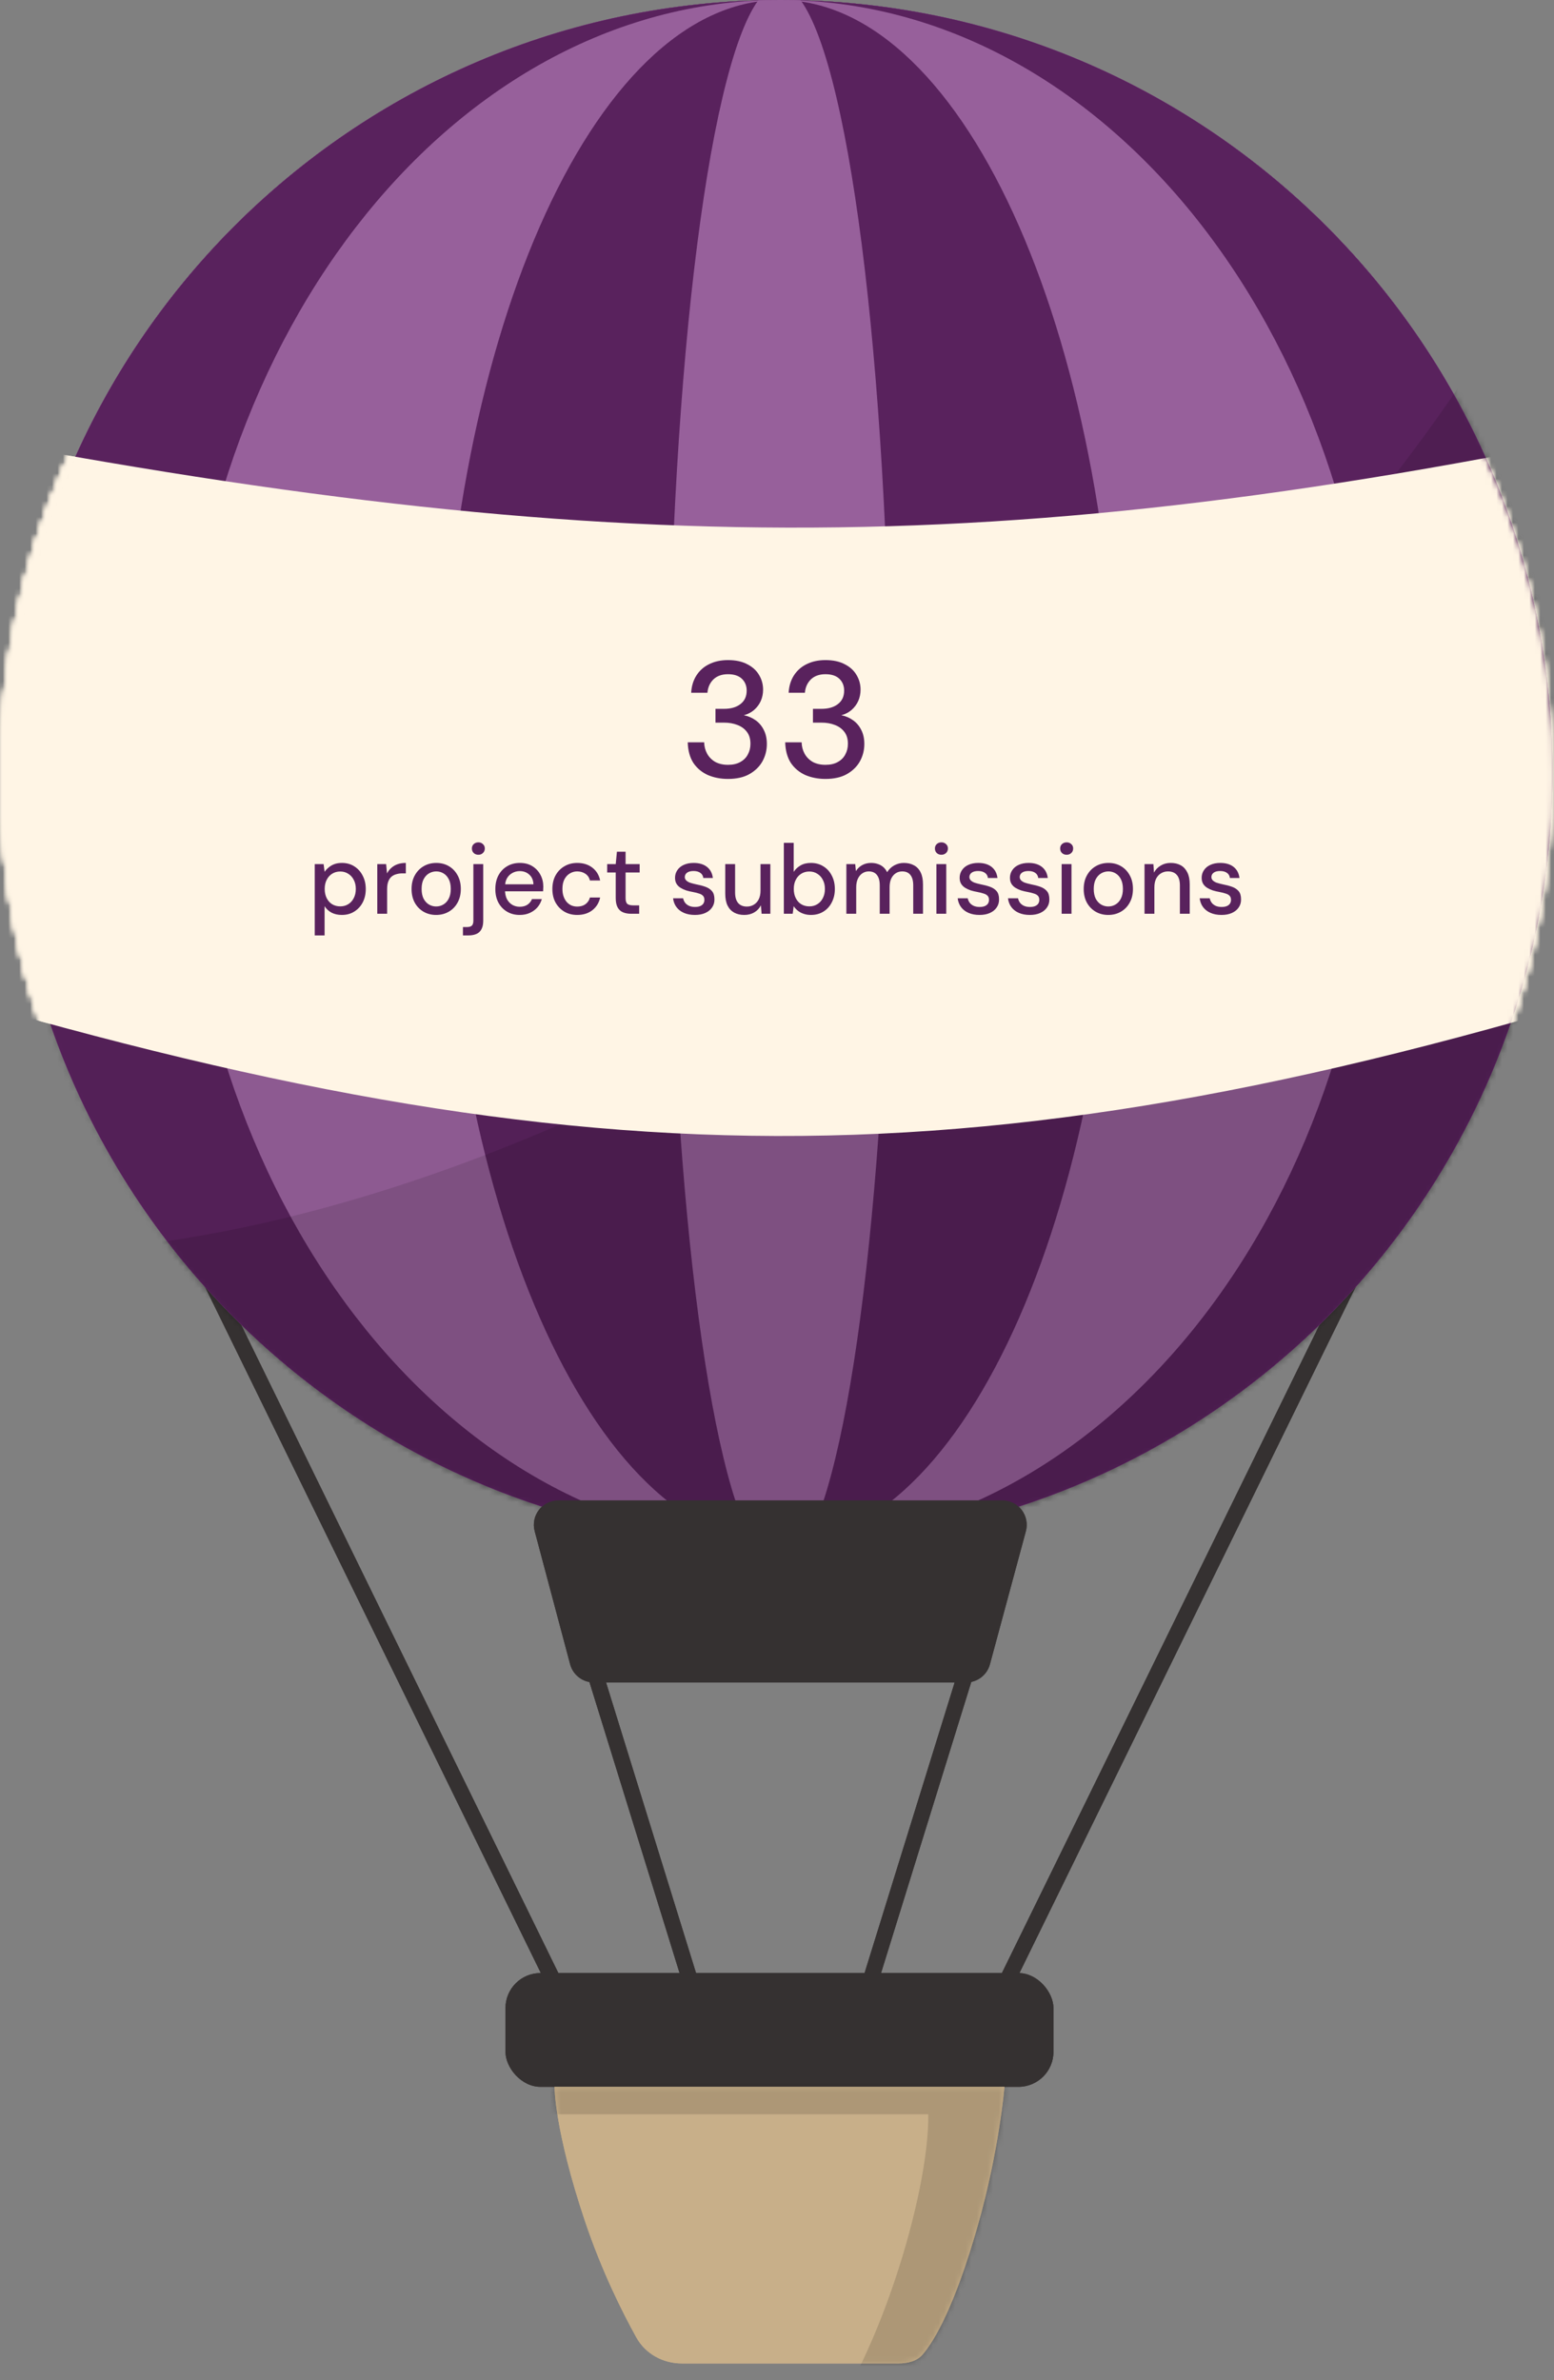 <svg width="284" height="435" viewBox="0 0 284 435" fill="none" xmlns="http://www.w3.org/2000/svg">
<rect x="0" y="0" width="284" height="435" fill="#808080" stroke="none"/>
<line x1="36.718" y1="230.381" x2="102.951" y2="365.725" stroke="#353131" stroke-width="2.88"/>
<line x1="107.832" y1="302.899" x2="127.35" y2="365.932" stroke="#353131" stroke-width="2.88"/>
<line y1="-1.44" x2="150.682" y2="-1.44" transform="matrix(-0.44 0.898 0.898 0.44 249.801 231.014)" stroke="#353131" stroke-width="2.88"/>
<line y1="-1.44" x2="65.986" y2="-1.44" transform="matrix(-0.296 0.955 0.955 0.296 178.769 303.325)" stroke="#353131" stroke-width="2.88"/>
<circle cx="142.612" cy="141.104" r="141.104" fill="#59225D"/>
<path d="M142.611 0C220.541 0 283.716 63.175 283.716 141.104C283.716 219.034 220.541 282.208 142.611 282.208C142.574 282.208 142.537 282.207 142.5 282.207C176.672 282.148 204.365 218.997 204.365 141.104C204.365 63.211 176.671 0.059 142.5 0C142.537 -2.87547e-05 142.574 1.03905e-07 142.611 0ZM142.327 0.001C108.191 0.155 80.539 63.269 80.539 141.104C80.539 218.938 108.191 282.053 142.327 282.206C64.528 282.052 1.508 218.939 1.508 141.104C1.508 63.27 64.528 0.155 142.327 0.001Z" fill="#97609B"/>
<path d="M142.611 0C220.541 0 283.716 63.175 283.716 141.104C283.716 219.034 220.541 282.208 142.611 282.208C142.581 282.208 142.551 282.207 142.521 282.207C202.836 282.159 251.72 219.003 251.72 141.104C251.72 63.204 202.836 0.048 142.521 0C142.551 -1.87454e-05 142.581 8.38558e-08 142.611 0ZM141.905 0.004C81.81 0.384 33.185 63.41 33.185 141.104C33.185 218.798 81.81 281.823 141.905 282.203C64.301 281.823 1.508 218.798 1.508 141.104C1.508 63.41 64.301 0.384 141.905 0.004Z" fill="#59225D"/>
<path d="M142.612 0C143.851 0 145.086 0.016 146.316 0.048C155.689 12.867 162.771 71.433 162.771 141.744C162.77 209.9 156.116 267.019 147.171 282.133C145.657 282.181 144.138 282.208 142.612 282.208C140.977 282.208 139.349 282.177 137.728 282.122C128.786 266.992 122.135 209.884 122.135 141.744C122.135 71.452 129.211 12.898 138.58 0.058C139.92 0.02 141.264 1.0706e-06 142.612 0Z" fill="#97609B"/>
<g opacity="0.59">
<mask id="mask0_707_18266" style="mask-type:alpha" maskUnits="userSpaceOnUse" x="1" y="0" width="283" height="283">
<circle cx="142.612" cy="141.104" r="141.104" fill="#CC322D"/>
<path d="M142.612 0C220.542 0 283.716 63.174 283.716 141.104C283.716 219.033 220.542 282.208 142.612 282.208C142.575 282.208 142.537 282.207 142.5 282.207C176.672 282.148 204.365 218.997 204.365 141.104C204.365 63.211 176.671 0.059 142.5 0C142.537 -2.89494e-05 142.575 0 142.612 0ZM142.326 0.001C108.19 0.156 80.539 63.27 80.539 141.104C80.539 218.938 108.19 282.051 142.326 282.206C64.528 282.052 1.508 218.938 1.508 141.104C1.508 63.269 64.528 0.155 142.326 0.001Z" fill="#F7DFBC"/>
<path d="M142.612 0C220.542 0 283.716 63.174 283.716 141.104C283.716 219.033 220.542 282.208 142.612 282.208C142.582 282.208 142.552 282.207 142.521 282.207C202.836 282.159 251.72 219.003 251.72 141.104C251.72 63.204 202.836 0.048 142.521 0C142.552 -1.89027e-05 142.582 0 142.612 0ZM141.903 0.004C81.809 0.385 33.185 63.41 33.185 141.104C33.185 218.797 81.809 281.822 141.903 282.203C64.3 281.822 1.508 218.797 1.508 141.104C1.508 63.41 64.3 0.385 141.903 0.004Z" fill="#CC322D"/>
<path d="M142.612 0C143.851 0 145.086 0.016 146.316 0.048C155.689 12.867 162.771 71.433 162.771 141.744C162.771 209.9 156.116 267.019 147.171 282.133C145.657 282.181 144.138 282.208 142.612 282.208C140.977 282.208 139.349 282.177 137.728 282.122C128.786 266.992 122.135 209.884 122.135 141.744C122.135 71.452 129.211 12.898 138.58 0.058C139.92 0.02 141.264 8.5648e-07 142.612 0Z" fill="#F7DFBC"/>
</mask>
<g mask="url(#mask0_707_18266)">
<path d="M307.19 77.431C220.35 197.532 42.974 168.314 -34.859 138.693L-15.81 308.276L322.845 282.411L307.19 77.431Z" fill="black" fill-opacity="0.11"/>
<path d="M283.076 43.995C211.41 173.723 55.157 245.558 -25.689 225.574L-0.702 326.608L332.334 259.947L283.076 43.995Z" fill="black" fill-opacity="0.2"/>
</g>
</g>
<path d="M183.156 274.209H102.045C99.103 274.209 96.959 276.998 97.717 279.841L104.192 304.158C104.714 306.12 106.491 307.485 108.521 307.485H176.588C178.613 307.485 180.385 306.128 180.913 304.174L187.481 279.857C188.25 277.009 186.106 274.209 183.156 274.209Z" fill="#353131"/>
<rect x="92.378" y="360.599" width="100.149" height="20.798" rx="6.399" fill="#353131"/>
<path d="M101.336 381.396H183.567C183.567 381.396 182.621 393.004 178.672 406.834C174.466 421.563 170.802 427.714 168.688 430.242C167.587 431.557 165.891 431.951 164.176 431.951H142.944H124.626C121.188 431.951 117.982 430.226 116.311 427.222C113.776 422.664 109.98 415.107 106.883 405.874C101.336 389.335 101.336 381.396 101.336 381.396Z" fill="#C8AF89"/>
<mask id="mask1_707_18266" style="mask-type:alpha" maskUnits="userSpaceOnUse" x="101" y="381" width="83" height="51">
<path d="M101.336 381.396H183.567C183.567 381.396 182.621 393.004 178.672 406.834C174.466 421.563 170.802 427.714 168.688 430.242C167.587 431.557 165.891 431.951 164.176 431.951H142.944H124.626C121.188 431.951 117.982 430.226 116.311 427.222C113.776 422.664 109.98 415.107 106.883 405.874C101.336 389.335 101.336 381.396 101.336 381.396Z" fill="#FDA829"/>
</mask>
<g mask="url(#mask1_707_18266)">
<path d="M169.648 386.408H98.136L94.297 380.167L190.926 374.997L175.568 446.669H148.211C160.241 432.976 169.862 400.789 169.648 386.408Z" fill="black" fill-opacity="0.14"/>
</g>
<mask id="mask2_707_18266" style="mask-type:alpha" maskUnits="userSpaceOnUse" x="0" y="0" width="284" height="435">
<line x1="35.392" y1="231.574" x2="101.967" y2="367.619" stroke="#353131" stroke-width="2.895"/>
<line x1="106.875" y1="304.468" x2="126.494" y2="367.828" stroke="#353131" stroke-width="2.895"/>
<line y1="-1.447" x2="151.462" y2="-1.447" transform="matrix(-0.44 0.898 0.898 0.44 249.578 232.21)" stroke="#353131" stroke-width="2.895"/>
<line y1="-1.447" x2="66.327" y2="-1.447" transform="matrix(-0.296 0.955 0.955 0.296 178.179 304.896)" stroke="#353131" stroke-width="2.895"/>
<circle cx="141.835" cy="141.835" r="141.835" fill="#173C62"/>
<path d="M141.835 0C220.168 4.94796e-05 283.67 63.502 283.67 141.835C283.67 220.168 220.168 283.67 141.835 283.67C141.798 283.67 141.76 283.669 141.723 283.669C176.071 283.609 203.908 220.131 203.908 141.835C203.908 63.539 176.071 0.06 141.723 0C141.76 -2.89582e-05 141.798 0 141.835 0ZM141.548 0.001C107.235 0.156 79.44 63.598 79.44 141.835C79.441 220.072 107.235 283.513 141.548 283.668C63.347 283.513 4.9432e-05 220.072 0 141.835C0 63.597 63.347 0.156 141.548 0.001Z" fill="#3A6490"/>
<path d="M141.835 0C220.168 4.94796e-05 283.67 63.502 283.67 141.835C283.67 220.168 220.168 283.67 141.835 283.67C141.805 283.67 141.774 283.669 141.744 283.669C202.371 283.62 251.508 220.138 251.508 141.835C251.508 63.532 202.371 0.049 141.744 0C141.774 -1.8933e-05 141.805 0 141.835 0ZM141.121 0.004C80.716 0.388 31.841 63.74 31.841 141.835C31.841 219.93 80.716 283.281 141.121 283.665C63.116 283.281 3.52208e-05 219.93 0 141.835C0 63.74 63.116 0.388 141.121 0.004Z" fill="#173C62"/>
<path d="M141.835 0C143.08 1.83451e-06 144.321 0.016 145.558 0.048C154.979 12.933 162.097 71.802 162.097 142.478C162.097 210.987 155.407 268.402 146.416 283.594C144.895 283.642 143.368 283.67 141.835 283.67C140.191 283.67 138.554 283.638 136.924 283.583C127.936 268.374 121.251 210.97 121.251 142.478C121.251 71.822 128.364 12.964 137.781 0.058C139.128 0.02 140.479 0 141.835 0Z" fill="#3A6490"/>
<g opacity="0.59">
<mask id="mask3_707_18266" style="mask-type:alpha" maskUnits="userSpaceOnUse" x="0" y="0" width="284" height="284">
<circle cx="141.835" cy="141.835" r="141.835" fill="#CC322D"/>
<path d="M141.835 0C220.168 4.94796e-05 283.67 63.502 283.67 141.835C283.67 220.168 220.168 283.67 141.835 283.67C141.798 283.67 141.76 283.669 141.723 283.669C176.071 283.609 203.908 220.131 203.908 141.835C203.908 63.539 176.071 0.06 141.723 0C141.76 -2.89582e-05 141.798 0 141.835 0ZM141.548 0.001C107.235 0.156 79.44 63.598 79.44 141.835C79.441 220.072 107.235 283.513 141.548 283.668C63.347 283.513 4.9432e-05 220.072 0 141.835C0 63.597 63.347 0.156 141.548 0.001Z" fill="#F7DFBC"/>
<path d="M141.835 0C220.168 4.94796e-05 283.67 63.502 283.67 141.835C283.67 220.168 220.168 283.67 141.835 283.67C141.805 283.67 141.774 283.669 141.744 283.669C202.371 283.62 251.508 220.138 251.508 141.835C251.508 63.532 202.371 0.049 141.744 0C141.774 -1.8933e-05 141.805 0 141.835 0ZM141.121 0.004C80.716 0.388 31.841 63.74 31.841 141.835C31.841 219.93 80.716 283.281 141.121 283.665C63.116 283.281 3.52208e-05 219.93 0 141.835C0 63.74 63.116 0.388 141.121 0.004Z" fill="#CC322D"/>
<path d="M141.835 0C143.08 1.83451e-06 144.321 0.016 145.558 0.048C154.979 12.933 162.097 71.802 162.097 142.478C162.097 210.987 155.407 268.402 146.416 283.594C144.895 283.642 143.368 283.67 141.835 283.67C140.191 283.67 138.554 283.638 136.924 283.583C127.936 268.374 121.251 210.97 121.251 142.478C121.251 71.822 128.364 12.964 137.781 0.058C139.128 0.02 140.479 0 141.835 0Z" fill="#F7DFBC"/>
</mask>
<g mask="url(#mask3_707_18266)">
<path d="M307.265 77.832C219.976 198.555 41.681 169.186 -36.555 139.411L-17.408 309.872L323.002 283.873L307.265 77.832Z" fill="black" fill-opacity="0.11"/>
<path d="M283.027 44.223C210.99 174.623 53.927 246.831 -27.337 226.743L-2.22 328.3L332.54 261.294L283.027 44.223Z" fill="black" fill-opacity="0.2"/>
</g>
</g>
<path d="M182.59 275.629H101.059C98.101 275.629 95.947 278.432 96.708 281.29L103.217 305.733C103.742 307.705 105.527 309.077 107.568 309.077H175.988C178.023 309.077 179.804 307.713 180.335 305.749L186.937 281.306C187.71 278.444 185.554 275.629 182.59 275.629Z" fill="#353131"/>
<rect x="91.341" y="362.467" width="100.667" height="20.905" rx="6.432" fill="#353131"/>
<path d="M100.347 383.372H183.003C183.003 383.372 182.053 395.04 178.083 408.941C173.855 423.747 170.173 429.929 168.047 432.47C166.941 433.793 165.236 434.188 163.512 434.188H142.17H123.757C120.301 434.188 117.079 432.455 115.4 429.435C112.851 424.853 109.036 417.257 105.923 407.976C100.347 391.352 100.347 383.372 100.347 383.372Z" fill="#C8AF89"/>
<mask id="mask4_707_18266" style="mask-type:alpha" maskUnits="userSpaceOnUse" x="100" y="383" width="84" height="52">
<path d="M100.347 383.372H183.003C183.003 383.372 182.053 395.04 178.083 408.941C173.855 423.747 170.173 429.929 168.047 432.47C166.941 433.793 165.236 434.188 163.512 434.188H142.17H123.757C120.301 434.188 117.079 432.455 115.4 429.435C112.851 424.853 109.036 417.257 105.923 407.976C100.347 391.352 100.347 383.372 100.347 383.372Z" fill="#FDA829"/>
</mask>
<g mask="url(#mask4_707_18266)">
<path d="M169.012 388.409H97.13L93.27 382.137L190.4 376.939L174.962 448.983L147.464 448.983C159.557 435.219 169.227 402.865 169.012 388.409Z" fill="black" fill-opacity="0.14"/>
</g>
</mask>
<g mask="url(#mask2_707_18266)">
<path d="M-25.924 80.885C-25.924 78.368 -23.579 76.489 -21.11 76.976C107.989 102.449 181.119 103.353 304.82 77.064C307.306 76.536 309.691 78.42 309.691 80.962V174.004C309.691 175.743 308.532 177.292 306.873 177.813C178.516 218.101 105.272 217.004 -23.076 177.798C-24.75 177.287 -25.924 175.73 -25.924 173.979V80.885Z" fill="#FFF5E5"/>
<path d="M130.038 152.596C127.858 152.596 125.986 152.213 124.425 151.447C122.863 150.651 121.625 149.59 120.712 148.264C119.798 146.908 119.238 145.391 119.032 143.711H123.364C123.658 145.214 124.395 146.452 125.574 147.424C126.753 148.367 128.241 148.839 130.038 148.839C131.394 148.839 132.558 148.514 133.531 147.866C134.503 147.218 135.254 146.348 135.785 145.258C136.315 144.168 136.581 142.959 136.581 141.633C136.581 140.219 136.301 138.996 135.741 137.964C135.21 136.904 134.459 136.078 133.486 135.489C132.543 134.9 131.438 134.605 130.171 134.605C128.639 134.605 127.313 134.959 126.193 135.666C125.102 136.344 124.307 137.213 123.806 138.274H119.518L122.082 121.123H138.747V124.969H125.486L123.85 133.633C124.557 132.837 125.5 132.189 126.679 131.688C127.887 131.187 129.258 130.936 130.79 130.936C132.352 130.936 133.752 131.216 134.989 131.776C136.227 132.306 137.273 133.058 138.128 134.03C139.012 135.003 139.675 136.137 140.117 137.434C140.588 138.731 140.824 140.101 140.824 141.545C140.824 143.107 140.574 144.551 140.073 145.877C139.572 147.203 138.85 148.382 137.907 149.413C136.993 150.415 135.859 151.196 134.503 151.756C133.177 152.316 131.689 152.596 130.038 152.596ZM153.699 149.015V129.477H157.589V149.015H153.699ZM145.344 141.103V137.39H165.987V141.103H145.344Z" fill="#59225D"/>
</g>
<line x1="36.718" y1="230.381" x2="102.951" y2="365.725" stroke="#353131" stroke-width="2.88"/>
<line x1="107.832" y1="302.899" x2="127.35" y2="365.932" stroke="#353131" stroke-width="2.88"/>
<line y1="-1.44" x2="150.682" y2="-1.44" transform="matrix(-0.44 0.898 0.898 0.44 249.801 231.014)" stroke="#353131" stroke-width="2.88"/>
<line y1="-1.44" x2="65.986" y2="-1.44" transform="matrix(-0.296 0.955 0.955 0.296 178.769 303.325)" stroke="#353131" stroke-width="2.88"/>
<circle cx="142.612" cy="141.104" r="141.104" fill="#59225D"/>
<path d="M142.611 0C220.541 0 283.716 63.175 283.716 141.104C283.716 219.034 220.541 282.208 142.611 282.208C142.574 282.208 142.537 282.207 142.5 282.207C176.672 282.148 204.365 218.997 204.365 141.104C204.365 63.211 176.671 0.059 142.5 0C142.537 -2.87547e-05 142.574 1.03905e-07 142.611 0ZM142.327 0.001C108.191 0.155 80.539 63.269 80.539 141.104C80.539 218.938 108.191 282.053 142.327 282.206C64.528 282.052 1.508 218.939 1.508 141.104C1.508 63.27 64.528 0.155 142.327 0.001Z" fill="#97609B"/>
<path d="M142.611 0C220.541 0 283.716 63.175 283.716 141.104C283.716 219.034 220.541 282.208 142.611 282.208C142.581 282.208 142.551 282.207 142.521 282.207C202.836 282.159 251.72 219.003 251.72 141.104C251.72 63.204 202.836 0.048 142.521 0C142.551 -1.87454e-05 142.581 8.38558e-08 142.611 0ZM141.905 0.004C81.81 0.384 33.185 63.41 33.185 141.104C33.185 218.798 81.81 281.823 141.905 282.203C64.301 281.823 1.508 218.798 1.508 141.104C1.508 63.41 64.301 0.384 141.905 0.004Z" fill="#59225D"/>
<path d="M142.612 0C143.851 0 145.086 0.016 146.316 0.048C155.689 12.867 162.771 71.433 162.771 141.744C162.77 209.9 156.116 267.019 147.171 282.133C145.657 282.181 144.138 282.208 142.612 282.208C140.977 282.208 139.349 282.177 137.728 282.122C128.786 266.992 122.135 209.884 122.135 141.744C122.135 71.452 129.211 12.898 138.58 0.058C139.92 0.02 141.264 1.0706e-06 142.612 0Z" fill="#97609B"/>
<g opacity="0.59">
<mask id="mask5_707_18266" style="mask-type:alpha" maskUnits="userSpaceOnUse" x="1" y="0" width="283" height="283">
<circle cx="142.612" cy="141.104" r="141.104" fill="#CC322D"/>
<path d="M142.612 0C220.542 0 283.716 63.174 283.716 141.104C283.716 219.033 220.542 282.208 142.612 282.208C142.575 282.208 142.537 282.207 142.5 282.207C176.672 282.148 204.365 218.997 204.365 141.104C204.365 63.211 176.671 0.059 142.5 0C142.537 -2.89494e-05 142.575 0 142.612 0ZM142.326 0.001C108.19 0.156 80.539 63.27 80.539 141.104C80.539 218.938 108.19 282.051 142.326 282.206C64.528 282.052 1.508 218.938 1.508 141.104C1.508 63.269 64.528 0.155 142.326 0.001Z" fill="#F7DFBC"/>
<path d="M142.612 0C220.542 0 283.716 63.174 283.716 141.104C283.716 219.033 220.542 282.208 142.612 282.208C142.582 282.208 142.552 282.207 142.521 282.207C202.836 282.159 251.72 219.003 251.72 141.104C251.72 63.204 202.836 0.048 142.521 0C142.552 -1.89027e-05 142.582 0 142.612 0ZM141.903 0.004C81.809 0.385 33.185 63.41 33.185 141.104C33.185 218.797 81.809 281.822 141.903 282.203C64.3 281.822 1.508 218.797 1.508 141.104C1.508 63.41 64.3 0.385 141.903 0.004Z" fill="#CC322D"/>
<path d="M142.612 0C143.851 0 145.086 0.016 146.316 0.048C155.689 12.867 162.771 71.433 162.771 141.744C162.771 209.9 156.116 267.019 147.171 282.133C145.657 282.181 144.138 282.208 142.612 282.208C140.977 282.208 139.349 282.177 137.728 282.122C128.786 266.992 122.135 209.884 122.135 141.744C122.135 71.452 129.211 12.898 138.58 0.058C139.92 0.02 141.264 8.5648e-07 142.612 0Z" fill="#F7DFBC"/>
</mask>
<g mask="url(#mask5_707_18266)">
<path d="M307.19 77.431C220.35 197.532 42.974 168.314 -34.859 138.693L-15.81 308.276L322.845 282.411L307.19 77.431Z" fill="black" fill-opacity="0.11"/>
<path d="M283.076 43.995C211.41 173.723 55.157 245.558 -25.689 225.574L-0.702 326.608L332.334 259.947L283.076 43.995Z" fill="black" fill-opacity="0.2"/>
</g>
</g>
<path d="M183.156 274.209H102.045C99.103 274.209 96.959 276.998 97.717 279.841L104.192 304.158C104.714 306.12 106.491 307.485 108.521 307.485H176.588C178.613 307.485 180.385 306.128 180.913 304.174L187.481 279.857C188.25 277.009 186.106 274.209 183.156 274.209Z" fill="#353131"/>
<rect x="92.378" y="360.599" width="100.149" height="20.798" rx="6.399" fill="#353131"/>
<path d="M101.336 381.396H183.567C183.567 381.396 182.621 393.004 178.672 406.834C174.466 421.563 170.802 427.714 168.688 430.242C167.587 431.557 165.891 431.951 164.176 431.951H142.944H124.626C121.188 431.951 117.982 430.226 116.311 427.222C113.776 422.664 109.98 415.107 106.883 405.874C101.336 389.335 101.336 381.396 101.336 381.396Z" fill="#C8AF89"/>
<mask id="mask6_707_18266" style="mask-type:alpha" maskUnits="userSpaceOnUse" x="101" y="381" width="83" height="51">
<path d="M101.336 381.396H183.567C183.567 381.396 182.621 393.004 178.672 406.834C174.466 421.563 170.802 427.714 168.688 430.242C167.587 431.557 165.891 431.951 164.176 431.951H142.944H124.626C121.188 431.951 117.982 430.226 116.311 427.222C113.776 422.664 109.98 415.107 106.883 405.874C101.336 389.335 101.336 381.396 101.336 381.396Z" fill="#FDA829"/>
</mask>
<g mask="url(#mask6_707_18266)">
<path d="M169.648 386.408H98.136L94.297 380.167L190.926 374.997L175.568 446.669H148.211C160.241 432.976 169.862 400.789 169.648 386.408Z" fill="black" fill-opacity="0.14"/>
</g>
<mask id="mask7_707_18266" style="mask-type:alpha" maskUnits="userSpaceOnUse" x="0" y="0" width="284" height="435">
<line x1="35.392" y1="231.574" x2="101.967" y2="367.619" stroke="#353131" stroke-width="2.895"/>
<line x1="106.875" y1="304.468" x2="126.494" y2="367.828" stroke="#353131" stroke-width="2.895"/>
<line y1="-1.447" x2="151.462" y2="-1.447" transform="matrix(-0.44 0.898 0.898 0.44 249.578 232.21)" stroke="#353131" stroke-width="2.895"/>
<line y1="-1.447" x2="66.327" y2="-1.447" transform="matrix(-0.296 0.955 0.955 0.296 178.179 304.896)" stroke="#353131" stroke-width="2.895"/>
<circle cx="141.835" cy="141.835" r="141.835" fill="#173C62"/>
<path d="M141.835 0C220.168 4.94796e-05 283.67 63.502 283.67 141.835C283.67 220.168 220.168 283.67 141.835 283.67C141.798 283.67 141.76 283.669 141.723 283.669C176.071 283.609 203.908 220.131 203.908 141.835C203.908 63.539 176.071 0.06 141.723 0C141.76 -2.89582e-05 141.798 0 141.835 0ZM141.548 0.001C107.235 0.156 79.44 63.598 79.44 141.835C79.441 220.072 107.235 283.513 141.548 283.668C63.347 283.513 4.9432e-05 220.072 0 141.835C0 63.597 63.347 0.156 141.548 0.001Z" fill="#3A6490"/>
<path d="M141.835 0C220.168 4.94796e-05 283.67 63.502 283.67 141.835C283.67 220.168 220.168 283.67 141.835 283.67C141.805 283.67 141.774 283.669 141.744 283.669C202.371 283.62 251.508 220.138 251.508 141.835C251.508 63.532 202.371 0.049 141.744 0C141.774 -1.8933e-05 141.805 0 141.835 0ZM141.121 0.004C80.716 0.388 31.841 63.74 31.841 141.835C31.841 219.93 80.716 283.281 141.121 283.665C63.116 283.281 3.52208e-05 219.93 0 141.835C0 63.74 63.116 0.388 141.121 0.004Z" fill="#173C62"/>
<path d="M141.835 0C143.08 1.83451e-06 144.321 0.016 145.558 0.048C154.979 12.933 162.097 71.802 162.097 142.478C162.097 210.987 155.407 268.402 146.416 283.594C144.895 283.642 143.368 283.67 141.835 283.67C140.191 283.67 138.554 283.638 136.924 283.583C127.936 268.374 121.251 210.97 121.251 142.478C121.251 71.822 128.364 12.964 137.781 0.058C139.128 0.02 140.479 0 141.835 0Z" fill="#3A6490"/>
<g opacity="0.59">
<mask id="mask8_707_18266" style="mask-type:alpha" maskUnits="userSpaceOnUse" x="0" y="0" width="284" height="284">
<circle cx="141.835" cy="141.835" r="141.835" fill="#CC322D"/>
<path d="M141.835 0C220.168 4.94796e-05 283.67 63.502 283.67 141.835C283.67 220.168 220.168 283.67 141.835 283.67C141.798 283.67 141.76 283.669 141.723 283.669C176.071 283.609 203.908 220.131 203.908 141.835C203.908 63.539 176.071 0.06 141.723 0C141.76 -2.89582e-05 141.798 0 141.835 0ZM141.548 0.001C107.235 0.156 79.44 63.598 79.44 141.835C79.441 220.072 107.235 283.513 141.548 283.668C63.347 283.513 4.9432e-05 220.072 0 141.835C0 63.597 63.347 0.156 141.548 0.001Z" fill="#F7DFBC"/>
<path d="M141.835 0C220.168 4.94796e-05 283.67 63.502 283.67 141.835C283.67 220.168 220.168 283.67 141.835 283.67C141.805 283.67 141.774 283.669 141.744 283.669C202.371 283.62 251.508 220.138 251.508 141.835C251.508 63.532 202.371 0.049 141.744 0C141.774 -1.8933e-05 141.805 0 141.835 0ZM141.121 0.004C80.716 0.388 31.841 63.74 31.841 141.835C31.841 219.93 80.716 283.281 141.121 283.665C63.116 283.281 3.52208e-05 219.93 0 141.835C0 63.74 63.116 0.388 141.121 0.004Z" fill="#CC322D"/>
<path d="M141.835 0C143.08 1.83451e-06 144.321 0.016 145.558 0.048C154.979 12.933 162.097 71.802 162.097 142.478C162.097 210.987 155.407 268.402 146.416 283.594C144.895 283.642 143.368 283.67 141.835 283.67C140.191 283.67 138.554 283.638 136.924 283.583C127.936 268.374 121.251 210.97 121.251 142.478C121.251 71.822 128.364 12.964 137.781 0.058C139.128 0.02 140.479 0 141.835 0Z" fill="#F7DFBC"/>
</mask>
<g mask="url(#mask8_707_18266)">
<path d="M307.265 77.832C219.976 198.555 41.681 169.186 -36.555 139.411L-17.408 309.872L323.002 283.873L307.265 77.832Z" fill="black" fill-opacity="0.11"/>
<path d="M283.027 44.223C210.99 174.623 53.927 246.831 -27.337 226.743L-2.22 328.3L332.54 261.294L283.027 44.223Z" fill="black" fill-opacity="0.2"/>
</g>
</g>
<path d="M182.59 275.629H101.059C98.101 275.629 95.947 278.432 96.708 281.29L103.217 305.733C103.742 307.705 105.527 309.077 107.568 309.077H175.988C178.023 309.077 179.804 307.713 180.335 305.749L186.937 281.306C187.71 278.444 185.554 275.629 182.59 275.629Z" fill="#353131"/>
<rect x="91.341" y="362.467" width="100.667" height="20.905" rx="6.432" fill="#353131"/>
<path d="M100.347 383.372H183.003C183.003 383.372 182.053 395.04 178.083 408.941C173.855 423.747 170.173 429.929 168.047 432.47C166.941 433.793 165.236 434.188 163.512 434.188H142.17H123.757C120.301 434.188 117.079 432.455 115.4 429.435C112.851 424.853 109.036 417.257 105.923 407.976C100.347 391.352 100.347 383.372 100.347 383.372Z" fill="#C8AF89"/>
<mask id="mask9_707_18266" style="mask-type:alpha" maskUnits="userSpaceOnUse" x="100" y="383" width="84" height="52">
<path d="M100.347 383.372H183.003C183.003 383.372 182.053 395.04 178.083 408.941C173.855 423.747 170.173 429.929 168.047 432.47C166.941 433.793 165.236 434.188 163.512 434.188H142.17H123.757C120.301 434.188 117.079 432.455 115.4 429.435C112.851 424.853 109.036 417.257 105.923 407.976C100.347 391.352 100.347 383.372 100.347 383.372Z" fill="#FDA829"/>
</mask>
<g mask="url(#mask9_707_18266)">
<path d="M169.012 388.409H97.13L93.27 382.137L190.4 376.939L174.962 448.983L147.464 448.983C159.557 435.219 169.227 402.865 169.012 388.409Z" fill="black" fill-opacity="0.14"/>
</g>
</mask>
<g mask="url(#mask7_707_18266)">
<path d="M-25.924 80.885C-25.924 78.368 -23.579 76.489 -21.11 76.976C107.989 102.449 181.119 103.353 304.82 77.064C307.306 76.536 309.691 78.42 309.691 80.962V174.004C309.691 175.743 308.532 177.292 306.873 177.813C178.516 218.101 105.272 217.004 -23.076 177.798C-24.75 177.287 -25.924 175.73 -25.924 173.979V80.885Z" fill="#FFF5E5"/>
<path d="M133.038 142.36C131.698 142.36 130.468 142.12 129.348 141.64C128.248 141.14 127.368 140.4 126.708 139.42C126.068 138.42 125.728 137.17 125.688 135.67H128.688C128.708 136.43 128.888 137.12 129.228 137.74C129.568 138.36 130.058 138.86 130.698 139.24C131.358 139.6 132.138 139.78 133.038 139.78C133.938 139.78 134.688 139.61 135.288 139.27C135.908 138.93 136.368 138.47 136.668 137.89C136.988 137.31 137.148 136.66 137.148 135.94C137.148 135.04 136.928 134.31 136.488 133.75C136.068 133.19 135.488 132.77 134.748 132.49C134.028 132.21 133.218 132.07 132.318 132.07H130.758V129.55H132.318C133.578 129.55 134.578 129.26 135.318 128.68C136.078 128.1 136.458 127.28 136.458 126.22C136.458 125.34 136.168 124.62 135.588 124.06C135.008 123.5 134.158 123.22 133.038 123.22C131.918 123.22 131.028 123.54 130.368 124.18C129.728 124.82 129.368 125.63 129.288 126.61H126.318C126.378 125.43 126.688 124.39 127.248 123.49C127.828 122.57 128.608 121.87 129.588 121.39C130.588 120.89 131.738 120.64 133.038 120.64C134.438 120.64 135.608 120.89 136.548 121.39C137.508 121.87 138.228 122.52 138.708 123.34C139.208 124.16 139.458 125.06 139.458 126.04C139.458 126.78 139.318 127.47 139.038 128.11C138.758 128.73 138.358 129.27 137.838 129.73C137.318 130.19 136.688 130.52 135.948 130.72C136.748 130.88 137.468 131.19 138.108 131.65C138.748 132.11 139.248 132.71 139.607 133.45C139.968 134.17 140.148 135.01 140.148 135.97C140.148 137.11 139.878 138.17 139.337 139.15C138.798 140.11 137.998 140.89 136.938 141.49C135.898 142.07 134.598 142.36 133.038 142.36ZM150.85 142.36C149.51 142.36 148.28 142.12 147.16 141.64C146.06 141.14 145.18 140.4 144.52 139.42C143.88 138.42 143.54 137.17 143.5 135.67H146.5C146.52 136.43 146.7 137.12 147.04 137.74C147.38 138.36 147.87 138.86 148.51 139.24C149.17 139.6 149.95 139.78 150.85 139.78C151.75 139.78 152.5 139.61 153.1 139.27C153.72 138.93 154.18 138.47 154.48 137.89C154.8 137.31 154.96 136.66 154.96 135.94C154.96 135.04 154.74 134.31 154.3 133.75C153.88 133.19 153.3 132.77 152.56 132.49C151.84 132.21 151.03 132.07 150.13 132.07H148.57V129.55H150.13C151.39 129.55 152.39 129.26 153.13 128.68C153.89 128.1 154.27 127.28 154.27 126.22C154.27 125.34 153.98 124.62 153.4 124.06C152.82 123.5 151.97 123.22 150.85 123.22C149.73 123.22 148.84 123.54 148.18 124.18C147.54 124.82 147.18 125.63 147.1 126.61H144.13C144.19 125.43 144.5 124.39 145.06 123.49C145.64 122.57 146.42 121.87 147.4 121.39C148.4 120.89 149.55 120.64 150.85 120.64C152.25 120.64 153.42 120.89 154.36 121.39C155.32 121.87 156.04 122.52 156.52 123.34C157.02 124.16 157.27 125.06 157.27 126.04C157.27 126.78 157.13 127.47 156.85 128.11C156.57 128.73 156.17 129.27 155.65 129.73C155.13 130.19 154.5 130.52 153.76 130.72C154.56 130.88 155.28 131.19 155.92 131.65C156.56 132.11 157.06 132.71 157.42 133.45C157.78 134.17 157.96 135.01 157.96 135.97C157.96 137.11 157.69 138.17 157.15 139.15C156.61 140.11 155.81 140.89 154.75 141.49C153.71 142.07 152.41 142.36 150.85 142.36ZM57.522 170.96V157.928H59.142L59.322 159.332C59.514 159.056 59.754 158.798 60.042 158.558C60.33 158.306 60.672 158.102 61.068 157.946C61.476 157.79 61.95 157.712 62.49 157.712C63.354 157.712 64.11 157.922 64.758 158.342C65.418 158.762 65.928 159.332 66.288 160.052C66.66 160.76 66.846 161.57 66.846 162.482C66.846 163.394 66.66 164.21 66.288 164.93C65.916 165.638 65.4 166.196 64.74 166.604C64.092 167.012 63.336 167.216 62.472 167.216C61.764 167.216 61.14 167.078 60.6 166.802C60.06 166.514 59.634 166.118 59.322 165.614V170.96H57.522ZM62.184 165.65C62.736 165.65 63.222 165.518 63.642 165.254C64.074 164.99 64.41 164.618 64.65 164.138C64.902 163.658 65.028 163.1 65.028 162.464C65.028 161.828 64.902 161.276 64.65 160.808C64.41 160.328 64.074 159.956 63.642 159.692C63.222 159.416 62.736 159.278 62.184 159.278C61.62 159.278 61.122 159.416 60.69 159.692C60.27 159.956 59.94 160.328 59.7 160.808C59.46 161.276 59.34 161.828 59.34 162.464C59.34 163.1 59.46 163.658 59.7 164.138C59.94 164.618 60.27 164.99 60.69 165.254C61.122 165.518 61.62 165.65 62.184 165.65ZM68.948 167V157.928H70.568L70.73 159.638C70.934 159.23 71.198 158.888 71.522 158.612C71.846 158.324 72.224 158.102 72.656 157.946C73.1 157.79 73.604 157.712 74.168 157.712V159.62H73.52C73.148 159.62 72.794 159.668 72.458 159.764C72.122 159.848 71.822 159.998 71.558 160.214C71.306 160.43 71.108 160.724 70.964 161.096C70.82 161.468 70.748 161.93 70.748 162.482V167H68.948ZM79.697 167.216C78.845 167.216 78.077 167.018 77.393 166.622C76.721 166.226 76.187 165.674 75.791 164.966C75.407 164.246 75.215 163.418 75.215 162.482C75.215 161.522 75.413 160.688 75.809 159.98C76.205 159.26 76.745 158.702 77.429 158.306C78.113 157.91 78.881 157.712 79.733 157.712C80.597 157.712 81.365 157.91 82.037 158.306C82.709 158.702 83.237 159.254 83.621 159.962C84.017 160.67 84.215 161.504 84.215 162.464C84.215 163.424 84.017 164.258 83.621 164.966C83.237 165.674 82.703 166.226 82.019 166.622C81.335 167.018 80.561 167.216 79.697 167.216ZM79.697 165.668C80.189 165.668 80.633 165.548 81.029 165.308C81.437 165.068 81.761 164.714 82.001 164.246C82.253 163.766 82.379 163.172 82.379 162.464C82.379 161.756 82.259 161.168 82.019 160.7C81.779 160.22 81.455 159.86 81.047 159.62C80.651 159.38 80.213 159.26 79.733 159.26C79.253 159.26 78.809 159.38 78.401 159.62C77.993 159.86 77.663 160.22 77.411 160.7C77.171 161.168 77.051 161.756 77.051 162.464C77.051 163.172 77.171 163.766 77.411 164.246C77.663 164.714 77.987 165.068 78.383 165.308C78.791 165.548 79.229 165.668 79.697 165.668ZM84.604 170.96V169.43H85.324C85.756 169.43 86.062 169.34 86.242 169.16C86.422 168.98 86.512 168.68 86.512 168.26V157.928H88.312V168.296C88.312 168.92 88.204 169.43 87.988 169.826C87.784 170.222 87.478 170.51 87.07 170.69C86.662 170.87 86.17 170.96 85.594 170.96H84.604ZM87.43 156.218C87.082 156.218 86.794 156.11 86.566 155.894C86.35 155.678 86.242 155.402 86.242 155.066C86.242 154.742 86.35 154.478 86.566 154.274C86.794 154.058 87.082 153.95 87.43 153.95C87.766 153.95 88.042 154.058 88.258 154.274C88.486 154.478 88.6 154.742 88.6 155.066C88.6 155.402 88.486 155.678 88.258 155.894C88.042 156.11 87.766 156.218 87.43 156.218ZM94.972 167.216C94.108 167.216 93.34 167.018 92.668 166.622C91.996 166.226 91.468 165.674 91.084 164.966C90.712 164.258 90.526 163.436 90.526 162.5C90.526 161.54 90.712 160.706 91.084 159.998C91.468 159.278 91.996 158.72 92.668 158.324C93.34 157.916 94.12 157.712 95.008 157.712C95.896 157.712 96.658 157.91 97.294 158.306C97.93 158.702 98.422 159.23 98.77 159.89C99.118 160.538 99.292 161.258 99.292 162.05C99.292 162.17 99.286 162.302 99.274 162.446C99.274 162.578 99.268 162.728 99.256 162.896H91.84V161.618H97.492C97.456 160.862 97.204 160.274 96.736 159.854C96.268 159.422 95.686 159.206 94.99 159.206C94.498 159.206 94.048 159.32 93.64 159.548C93.232 159.764 92.902 160.088 92.65 160.52C92.41 160.94 92.29 161.474 92.29 162.122V162.626C92.29 163.298 92.41 163.868 92.65 164.336C92.902 164.792 93.232 165.14 93.64 165.38C94.048 165.608 94.492 165.722 94.972 165.722C95.548 165.722 96.022 165.596 96.394 165.344C96.766 165.092 97.042 164.75 97.222 164.318H99.022C98.866 164.87 98.602 165.368 98.23 165.812C97.858 166.244 97.396 166.586 96.844 166.838C96.304 167.09 95.68 167.216 94.972 167.216ZM105.485 167.216C104.609 167.216 103.829 167.018 103.145 166.622C102.461 166.214 101.921 165.656 101.525 164.948C101.141 164.24 100.949 163.418 100.949 162.482C100.949 161.534 101.141 160.706 101.525 159.998C101.921 159.278 102.461 158.72 103.145 158.324C103.829 157.916 104.609 157.712 105.485 157.712C106.589 157.712 107.513 158 108.257 158.576C109.001 159.152 109.475 159.932 109.679 160.916H107.807C107.687 160.388 107.411 159.98 106.979 159.692C106.559 159.404 106.055 159.26 105.467 159.26C104.987 159.26 104.543 159.386 104.135 159.638C103.727 159.878 103.397 160.238 103.145 160.718C102.905 161.186 102.785 161.768 102.785 162.464C102.785 162.98 102.857 163.442 103.001 163.85C103.145 164.246 103.337 164.582 103.577 164.858C103.829 165.134 104.117 165.344 104.441 165.488C104.765 165.62 105.107 165.686 105.467 165.686C105.863 165.686 106.217 165.626 106.529 165.506C106.853 165.374 107.123 165.182 107.339 164.93C107.567 164.678 107.723 164.378 107.807 164.03H109.679C109.475 164.99 109.001 165.764 108.257 166.352C107.513 166.928 106.589 167.216 105.485 167.216ZM115.336 167C114.76 167 114.262 166.91 113.842 166.73C113.422 166.55 113.098 166.25 112.87 165.83C112.642 165.41 112.528 164.84 112.528 164.12V159.458H110.962V157.928H112.528L112.744 155.66H114.328V157.928H116.902V159.458H114.328V164.138C114.328 164.654 114.436 165.008 114.652 165.2C114.868 165.38 115.24 165.47 115.768 165.47H116.812V167H115.336ZM127.003 167.216C126.235 167.216 125.563 167.09 124.987 166.838C124.411 166.586 123.955 166.232 123.619 165.776C123.283 165.32 123.079 164.786 123.007 164.174H124.843C124.903 164.462 125.017 164.726 125.185 164.966C125.365 165.206 125.605 165.398 125.905 165.542C126.217 165.686 126.583 165.758 127.003 165.758C127.399 165.758 127.723 165.704 127.975 165.596C128.239 165.476 128.431 165.32 128.551 165.128C128.671 164.924 128.731 164.708 128.731 164.48C128.731 164.144 128.647 163.892 128.479 163.724C128.323 163.544 128.083 163.406 127.759 163.31C127.447 163.202 127.069 163.106 126.625 163.022C126.205 162.95 125.797 162.854 125.401 162.734C125.017 162.602 124.669 162.44 124.357 162.248C124.057 162.056 123.817 161.816 123.637 161.528C123.457 161.228 123.367 160.862 123.367 160.43C123.367 159.914 123.505 159.452 123.781 159.044C124.057 158.624 124.447 158.3 124.951 158.072C125.467 157.832 126.073 157.712 126.769 157.712C127.777 157.712 128.587 157.952 129.199 158.432C129.811 158.912 130.171 159.59 130.279 160.466H128.533C128.485 160.058 128.305 159.746 127.993 159.53C127.681 159.302 127.267 159.188 126.751 159.188C126.235 159.188 125.839 159.29 125.563 159.494C125.287 159.698 125.149 159.968 125.149 160.304C125.149 160.52 125.227 160.712 125.383 160.88C125.539 161.048 125.767 161.192 126.067 161.312C126.379 161.42 126.757 161.522 127.201 161.618C127.837 161.738 128.407 161.888 128.911 162.068C129.415 162.248 129.817 162.512 130.117 162.86C130.417 163.208 130.567 163.706 130.567 164.354C130.579 164.918 130.435 165.416 130.135 165.848C129.847 166.28 129.433 166.616 128.893 166.856C128.365 167.096 127.735 167.216 127.003 167.216ZM136.016 167.216C135.308 167.216 134.69 167.072 134.162 166.784C133.646 166.496 133.244 166.064 132.956 165.488C132.68 164.912 132.542 164.186 132.542 163.31V157.928H134.342V163.112C134.342 163.964 134.528 164.606 134.9 165.038C135.272 165.47 135.806 165.686 136.502 165.686C136.97 165.686 137.39 165.572 137.762 165.344C138.146 165.116 138.446 164.786 138.662 164.354C138.878 163.922 138.986 163.394 138.986 162.77V157.928H140.786V167H139.184L139.058 165.452C138.782 166.004 138.38 166.436 137.852 166.748C137.324 167.06 136.712 167.216 136.016 167.216ZM148.2 167.216C147.708 167.216 147.258 167.144 146.85 167C146.454 166.868 146.106 166.682 145.806 166.442C145.506 166.202 145.254 165.926 145.05 165.614L144.87 167H143.25V154.04H145.05V159.35C145.338 158.894 145.74 158.51 146.256 158.198C146.784 157.874 147.432 157.712 148.2 157.712C149.064 157.712 149.826 157.922 150.486 158.342C151.146 158.75 151.656 159.314 152.016 160.034C152.388 160.742 152.574 161.558 152.574 162.482C152.574 163.382 152.388 164.192 152.016 164.912C151.656 165.632 151.146 166.196 150.486 166.604C149.826 167.012 149.064 167.216 148.2 167.216ZM147.912 165.65C148.464 165.65 148.95 165.518 149.37 165.254C149.802 164.99 150.138 164.618 150.378 164.138C150.63 163.658 150.756 163.1 150.756 162.464C150.756 161.828 150.63 161.276 150.378 160.808C150.138 160.328 149.802 159.956 149.37 159.692C148.95 159.416 148.464 159.278 147.912 159.278C147.348 159.278 146.85 159.416 146.418 159.692C145.998 159.956 145.668 160.328 145.428 160.808C145.188 161.276 145.068 161.828 145.068 162.464C145.068 163.1 145.188 163.658 145.428 164.138C145.668 164.618 145.998 164.99 146.418 165.254C146.85 165.518 147.348 165.65 147.912 165.65ZM154.676 167V157.928H156.296L156.422 159.206C156.71 158.738 157.094 158.372 157.574 158.108C158.054 157.844 158.594 157.712 159.194 157.712C159.65 157.712 160.064 157.778 160.436 157.91C160.808 158.03 161.138 158.216 161.426 158.468C161.714 158.72 161.948 159.032 162.128 159.404C162.452 158.876 162.884 158.462 163.424 158.162C163.976 157.862 164.558 157.712 165.17 157.712C165.902 157.712 166.532 157.862 167.06 158.162C167.588 158.45 167.99 158.888 168.266 159.476C168.542 160.052 168.68 160.772 168.68 161.636V167H166.898V161.816C166.898 160.976 166.724 160.34 166.376 159.908C166.04 159.476 165.542 159.26 164.882 159.26C164.438 159.26 164.042 159.374 163.694 159.602C163.346 159.83 163.07 160.16 162.866 160.592C162.674 161.024 162.578 161.552 162.578 162.176V167H160.778V161.816C160.778 160.976 160.604 160.34 160.256 159.908C159.92 159.476 159.422 159.26 158.762 159.26C158.342 159.26 157.958 159.374 157.61 159.602C157.262 159.83 156.986 160.16 156.782 160.592C156.578 161.024 156.476 161.552 156.476 162.176V167H154.676ZM171.132 167V157.928H172.932V167H171.132ZM172.05 156.218C171.702 156.218 171.414 156.11 171.186 155.894C170.97 155.678 170.862 155.402 170.862 155.066C170.862 154.742 170.97 154.478 171.186 154.274C171.414 154.058 171.702 153.95 172.05 153.95C172.386 153.95 172.668 154.058 172.896 154.274C173.124 154.478 173.238 154.742 173.238 155.066C173.238 155.402 173.124 155.678 172.896 155.894C172.668 156.11 172.386 156.218 172.05 156.218ZM179.016 167.216C178.248 167.216 177.576 167.09 177 166.838C176.424 166.586 175.968 166.232 175.632 165.776C175.296 165.32 175.092 164.786 175.02 164.174H176.856C176.916 164.462 177.03 164.726 177.198 164.966C177.378 165.206 177.618 165.398 177.918 165.542C178.23 165.686 178.596 165.758 179.016 165.758C179.412 165.758 179.736 165.704 179.988 165.596C180.252 165.476 180.444 165.32 180.564 165.128C180.684 164.924 180.744 164.708 180.744 164.48C180.744 164.144 180.66 163.892 180.492 163.724C180.336 163.544 180.096 163.406 179.772 163.31C179.46 163.202 179.082 163.106 178.638 163.022C178.218 162.95 177.81 162.854 177.414 162.734C177.03 162.602 176.682 162.44 176.37 162.248C176.07 162.056 175.83 161.816 175.65 161.528C175.47 161.228 175.38 160.862 175.38 160.43C175.38 159.914 175.518 159.452 175.794 159.044C176.07 158.624 176.46 158.3 176.964 158.072C177.48 157.832 178.086 157.712 178.782 157.712C179.79 157.712 180.6 157.952 181.212 158.432C181.824 158.912 182.184 159.59 182.292 160.466H180.546C180.498 160.058 180.318 159.746 180.006 159.53C179.694 159.302 179.28 159.188 178.764 159.188C178.248 159.188 177.852 159.29 177.576 159.494C177.3 159.698 177.162 159.968 177.162 160.304C177.162 160.52 177.24 160.712 177.396 160.88C177.552 161.048 177.78 161.192 178.08 161.312C178.392 161.42 178.77 161.522 179.214 161.618C179.85 161.738 180.42 161.888 180.924 162.068C181.428 162.248 181.83 162.512 182.13 162.86C182.43 163.208 182.58 163.706 182.58 164.354C182.592 164.918 182.448 165.416 182.148 165.848C181.86 166.28 181.446 166.616 180.906 166.856C180.378 167.096 179.748 167.216 179.016 167.216ZM188.21 167.216C187.442 167.216 186.77 167.09 186.194 166.838C185.618 166.586 185.162 166.232 184.826 165.776C184.49 165.32 184.286 164.786 184.214 164.174H186.05C186.11 164.462 186.224 164.726 186.392 164.966C186.572 165.206 186.812 165.398 187.112 165.542C187.424 165.686 187.79 165.758 188.21 165.758C188.606 165.758 188.93 165.704 189.182 165.596C189.446 165.476 189.638 165.32 189.758 165.128C189.878 164.924 189.938 164.708 189.938 164.48C189.938 164.144 189.854 163.892 189.686 163.724C189.53 163.544 189.29 163.406 188.966 163.31C188.654 163.202 188.276 163.106 187.832 163.022C187.412 162.95 187.004 162.854 186.608 162.734C186.224 162.602 185.876 162.44 185.564 162.248C185.264 162.056 185.024 161.816 184.844 161.528C184.664 161.228 184.574 160.862 184.574 160.43C184.574 159.914 184.712 159.452 184.988 159.044C185.264 158.624 185.654 158.3 186.158 158.072C186.674 157.832 187.28 157.712 187.976 157.712C188.984 157.712 189.794 157.952 190.406 158.432C191.018 158.912 191.378 159.59 191.486 160.466H189.74C189.692 160.058 189.512 159.746 189.2 159.53C188.888 159.302 188.474 159.188 187.958 159.188C187.442 159.188 187.046 159.29 186.77 159.494C186.494 159.698 186.356 159.968 186.356 160.304C186.356 160.52 186.434 160.712 186.59 160.88C186.746 161.048 186.974 161.192 187.274 161.312C187.586 161.42 187.964 161.522 188.408 161.618C189.044 161.738 189.614 161.888 190.118 162.068C190.622 162.248 191.024 162.512 191.324 162.86C191.624 163.208 191.774 163.706 191.774 164.354C191.786 164.918 191.642 165.416 191.342 165.848C191.054 166.28 190.64 166.616 190.1 166.856C189.572 167.096 188.942 167.216 188.21 167.216ZM194.019 167V157.928H195.819V167H194.019ZM194.937 156.218C194.589 156.218 194.301 156.11 194.073 155.894C193.857 155.678 193.749 155.402 193.749 155.066C193.749 154.742 193.857 154.478 194.073 154.274C194.301 154.058 194.589 153.95 194.937 153.95C195.273 153.95 195.555 154.058 195.783 154.274C196.011 154.478 196.125 154.742 196.125 155.066C196.125 155.402 196.011 155.678 195.783 155.894C195.555 156.11 195.273 156.218 194.937 156.218ZM202.533 167.216C201.681 167.216 200.913 167.018 200.229 166.622C199.557 166.226 199.023 165.674 198.627 164.966C198.243 164.246 198.051 163.418 198.051 162.482C198.051 161.522 198.249 160.688 198.645 159.98C199.041 159.26 199.581 158.702 200.265 158.306C200.949 157.91 201.717 157.712 202.569 157.712C203.433 157.712 204.201 157.91 204.873 158.306C205.545 158.702 206.073 159.254 206.457 159.962C206.853 160.67 207.051 161.504 207.051 162.464C207.051 163.424 206.853 164.258 206.457 164.966C206.073 165.674 205.539 166.226 204.855 166.622C204.171 167.018 203.397 167.216 202.533 167.216ZM202.533 165.668C203.025 165.668 203.469 165.548 203.865 165.308C204.273 165.068 204.597 164.714 204.837 164.246C205.089 163.766 205.215 163.172 205.215 162.464C205.215 161.756 205.095 161.168 204.855 160.7C204.615 160.22 204.291 159.86 203.883 159.62C203.487 159.38 203.049 159.26 202.569 159.26C202.089 159.26 201.645 159.38 201.237 159.62C200.829 159.86 200.499 160.22 200.247 160.7C200.007 161.168 199.887 161.756 199.887 162.464C199.887 163.172 200.007 163.766 200.247 164.246C200.499 164.714 200.823 165.068 201.219 165.308C201.627 165.548 202.065 165.668 202.533 165.668ZM209.168 167V157.928H210.788L210.896 159.476C211.184 158.936 211.592 158.51 212.12 158.198C212.648 157.874 213.254 157.712 213.938 157.712C214.658 157.712 215.276 157.856 215.792 158.144C216.308 158.432 216.71 158.87 216.998 159.458C217.286 160.034 217.43 160.76 217.43 161.636V167H215.63V161.816C215.63 160.976 215.444 160.34 215.072 159.908C214.7 159.476 214.16 159.26 213.452 159.26C212.984 159.26 212.564 159.374 212.192 159.602C211.82 159.818 211.52 160.142 211.292 160.574C211.076 161.006 210.968 161.534 210.968 162.158V167H209.168ZM223.243 167.216C222.475 167.216 221.803 167.09 221.227 166.838C220.651 166.586 220.195 166.232 219.859 165.776C219.523 165.32 219.319 164.786 219.247 164.174H221.083C221.143 164.462 221.257 164.726 221.425 164.966C221.605 165.206 221.845 165.398 222.145 165.542C222.457 165.686 222.823 165.758 223.243 165.758C223.639 165.758 223.963 165.704 224.215 165.596C224.479 165.476 224.671 165.32 224.791 165.128C224.911 164.924 224.971 164.708 224.971 164.48C224.971 164.144 224.887 163.892 224.719 163.724C224.563 163.544 224.323 163.406 223.999 163.31C223.687 163.202 223.309 163.106 222.865 163.022C222.445 162.95 222.037 162.854 221.641 162.734C221.257 162.602 220.909 162.44 220.597 162.248C220.297 162.056 220.057 161.816 219.877 161.528C219.697 161.228 219.607 160.862 219.607 160.43C219.607 159.914 219.745 159.452 220.021 159.044C220.297 158.624 220.687 158.3 221.191 158.072C221.707 157.832 222.313 157.712 223.009 157.712C224.017 157.712 224.827 157.952 225.439 158.432C226.051 158.912 226.411 159.59 226.519 160.466H224.773C224.725 160.058 224.545 159.746 224.233 159.53C223.921 159.302 223.507 159.188 222.991 159.188C222.475 159.188 222.079 159.29 221.803 159.494C221.527 159.698 221.389 159.968 221.389 160.304C221.389 160.52 221.467 160.712 221.623 160.88C221.779 161.048 222.007 161.192 222.307 161.312C222.619 161.42 222.997 161.522 223.441 161.618C224.077 161.738 224.647 161.888 225.151 162.068C225.655 162.248 226.057 162.512 226.357 162.86C226.657 163.208 226.807 163.706 226.807 164.354C226.819 164.918 226.675 165.416 226.375 165.848C226.087 166.28 225.673 166.616 225.133 166.856C224.605 167.096 223.975 167.216 223.243 167.216Z" fill="#59225D"/>
</g>
</svg>
